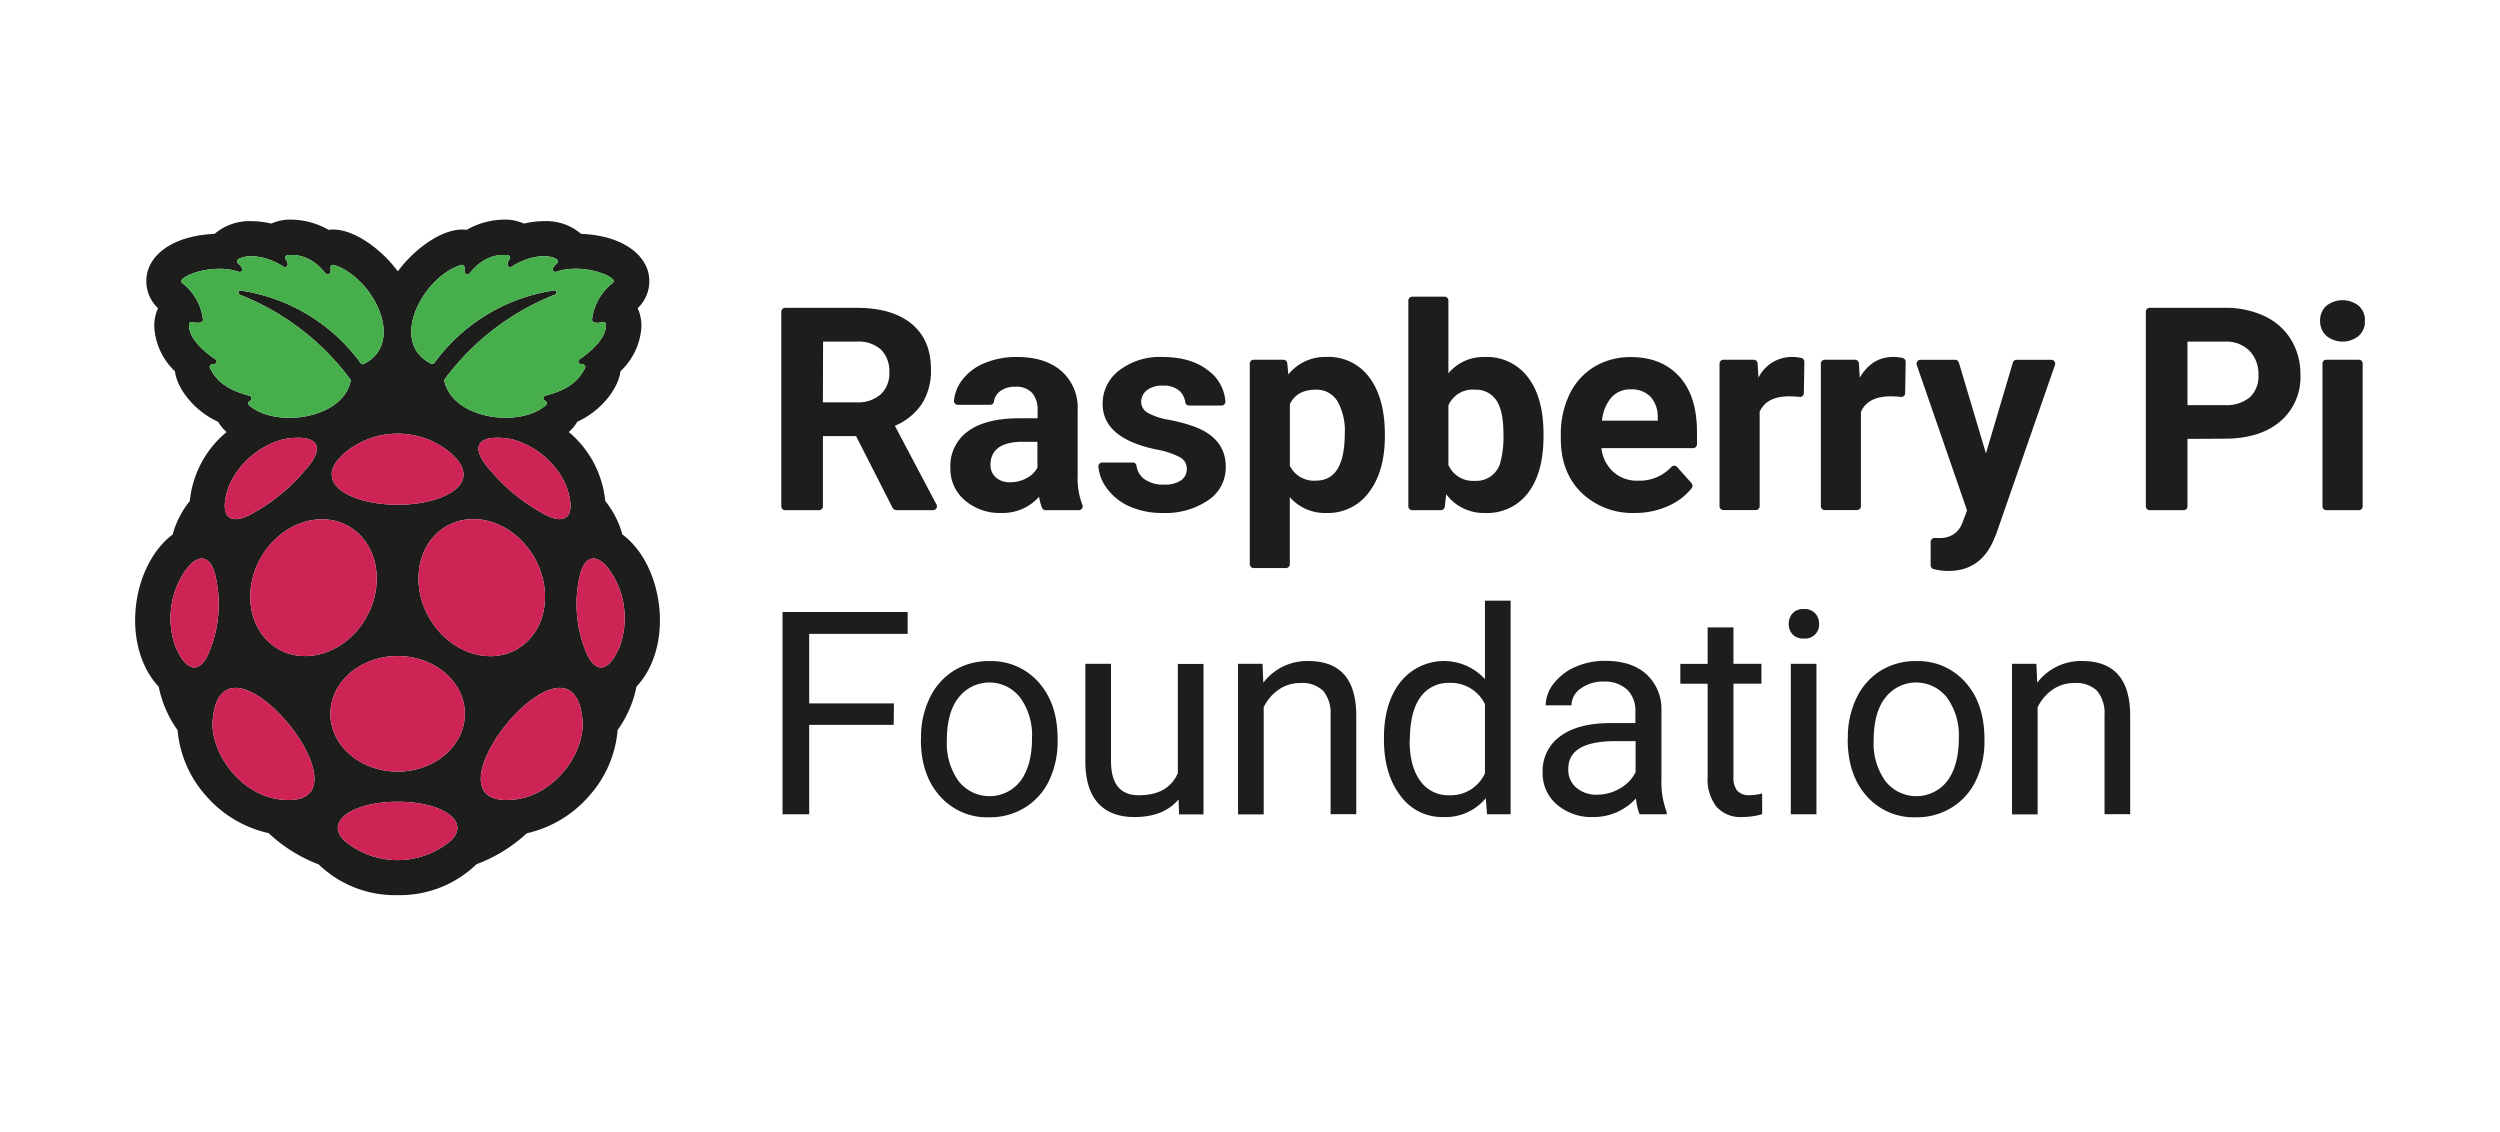 <svg xmlns="http://www.w3.org/2000/svg" width="148" height="67" fill="none"><g clip-path="url(#a)"><path fill="#1D1D1B" fill-rule="evenodd" d="M36.845 31.64c1.18.868 2.01 2.515 2.188 4.367.176 1.841-.328 3.562-1.355 4.64a6.553 6.553 0 0 1-1.114 2.568 6.663 6.663 0 0 1-1.681 3.896 6.879 6.879 0 0 1-3.7 2.22 9.004 9.004 0 0 1-2.976 1.832 6.523 6.523 0 0 1-4.667 1.829 6.511 6.511 0 0 1-4.676-1.82 8.973 8.973 0 0 1-2.96-1.85 6.88 6.88 0 0 1-3.707-2.211 6.687 6.687 0 0 1-1.684-3.887 6.595 6.595 0 0 1-1.115-2.568c-1.027-1.087-1.54-2.796-1.364-4.648.176-1.853 1.015-3.485 2.188-4.367a5.429 5.429 0 0 1 1.015-1.982 6.07 6.07 0 0 1 2.177-4.082 2.285 2.285 0 0 1-.499-.608c-1.431-.638-2.443-1.988-2.558-2.99a3.909 3.909 0 0 1-1.22-2.574 2.487 2.487 0 0 1 .217-1.158 2.201 2.201 0 0 1-.587-2.27c.417-1.25 1.925-2.047 3.937-2.132a3.17 3.17 0 0 1 2.182-.753c.396.003.79.051 1.174.144.369-.164.77-.245 1.173-.235a4.544 4.544 0 0 1 2.218.606c.09-.012.18-.018.27-.018.997 0 1.997.69 2.513 1.103.495.4.938.861 1.317 1.373.379-.512.82-.973 1.315-1.373.507-.412 1.504-1.103 2.505-1.103.085 0 .17.006.255.018a4.566 4.566 0 0 1 2.22-.606c.404-.01.805.07 1.174.235a5.143 5.143 0 0 1 1.173-.144 3.16 3.16 0 0 1 2.206.753c2.012.073 3.511.89 3.936 2.132a2.2 2.2 0 0 1-.586 2.27c.166.362.242.76.22 1.158a3.938 3.938 0 0 1-1.238 2.573c-.117 1.003-1.127 2.347-2.558 2.99-.13.23-.3.436-.499.61a6.082 6.082 0 0 1 2.156 4.08 5.45 5.45 0 0 1 1.015 1.983Zm-9.469-15.958a.155.155 0 0 0-.076.003c-2.24.686-4.33 4.547-1.79 5.843a.158.158 0 0 0 .203-.044 10.712 10.712 0 0 1 7.102-4.293.126.126 0 0 1 .131.095.127.127 0 0 1-.07.146 14.996 14.996 0 0 0-6.538 5 .165.165 0 0 0-.03.129c.502 2.255 4.445 2.79 6.002 1.431a.156.156 0 0 0-.05-.273.158.158 0 0 1-.088-.154.159.159 0 0 1 .109-.14c1.552-.406 2.01-.997 2.347-1.623a.16.16 0 0 0-.135-.238c-.288 0-.305-.21-.18-.294.945-.644 1.582-1.385 1.564-2.059a.16.16 0 0 0-.127-.148.157.157 0 0 0-.07.001c-.196.05-.66.124-.627-.17a3.185 3.185 0 0 1 1.217-2.135.159.159 0 0 0 0-.241c-.563-.477-2.167-.841-3.34-.43-.153.056-.39-.126.035-.488a.159.159 0 0 0 0-.247c-.423-.294-1.52-.294-2.67.43-.111.076-.425-.003-.132-.424a.159.159 0 0 0-.108-.256c-.71-.062-1.511.15-2.262 1.082-.056.086-.343.145-.293-.332a.157.157 0 0 0-.055-.138.155.155 0 0 0-.069-.033Zm-14.939 6.123a.159.159 0 0 1 .135-.238c.293 0 .308-.21.182-.294-.948-.636-1.584-1.377-1.567-2.059a.157.157 0 0 1 .065-.121.159.159 0 0 1 .135-.026c.194.05.66.109.628-.17a3.19 3.19 0 0 0-1.22-2.135.159.159 0 0 1 0-.241c.56-.477 2.173-.841 3.34-.43.15.056.388-.126-.038-.488a.159.159 0 0 1 0-.247c.437-.297 1.54-.297 2.684.427.115.076.417 0 .135-.424a.159.159 0 0 1 .109-.256c.71-.062 1.499.15 2.247 1.082.067.086.355.145.293-.332a.159.159 0 0 1 .202-.168c2.242.686 4.315 4.547 1.79 5.855a.161.161 0 0 1-.206-.044 10.708 10.708 0 0 0-7.101-4.293.126.126 0 0 0-.062.24 14.965 14.965 0 0 1 6.539 5 .144.144 0 0 1 .029.13c-.49 2.243-4.432 2.778-5.999 1.431a.156.156 0 0 1 .05-.273.16.16 0 0 0 .083-.155.161.161 0 0 0-.106-.14c-1.55-.414-2.01-1.005-2.347-1.631Zm19.668 8.571c1.537.883 2.042.05 1.393-1.679a4.941 4.941 0 0 0-3.203-2.696c-1.824-.33-2.575.282-1.417 1.664a10.993 10.993 0 0 0 3.227 2.711Zm-5.503-3.622c2.197 1.832-.323 3.128-3.062 3.128-2.74 0-5.263-1.296-3.063-3.128a4.877 4.877 0 0 1 6.125 0Zm-11.716.237a4.936 4.936 0 0 0-1.302 1.706c-.651 1.73-.147 2.562 1.396 1.68a11.032 11.032 0 0 0 3.227-2.712c1.159-1.37.405-1.993-1.42-1.664a4.92 4.92 0 0 0-1.901.99Zm-4.488 11.313a4.943 4.943 0 0 1 .367-4.199c.813-1.388 1.63-1.332 1.954-.159a7.368 7.368 0 0 1-.423 4.855c-.601 1.197-1.352.791-1.898-.497Zm5.858 8.974c-1.947-.411-3.605-2.381-3.681-4.378.305-7.113 10.534 5.59 3.681 4.379Zm.209-8.86c-1.708-.993-2.168-3.425-1.012-5.422 1.155-1.996 3.481-2.826 5.197-1.835 1.716.992 2.168 3.426 1.012 5.432-1.155 2.005-3.482 2.817-5.197 1.826Zm7.073 12.5a4.885 4.885 0 0 0 2.862-.925c1.701-1.177.003-2.53-2.86-2.53s-4.562 1.353-2.863 2.53a4.885 4.885 0 0 0 2.861.926Zm.002-5.24c2.198 0 3.98-1.53 3.98-3.419s-1.782-3.42-3.98-3.42c-2.199 0-3.98 1.531-3.98 3.42s1.781 3.42 3.98 3.42Zm2.889-14.525c-1.716.994-2.17 3.425-1.015 5.43 1.156 2 3.482 2.838 5.198 1.845 1.716-.994 2.17-3.417 1.015-5.432-1.156-2.014-3.482-2.837-5.198-1.843Zm4.391 16.126c-6.852 1.211 3.377-11.492 3.681-4.379-.073 1.997-1.73 3.967-3.68 4.379Zm3.963-8.478c.602 1.197 1.352.791 1.895-.497a4.953 4.953 0 0 0-.364-4.199c-.812-1.388-1.63-1.335-1.956-.159a7.398 7.398 0 0 0 .425 4.855Z" clip-rule="evenodd"/><path fill="#1D1D1B" d="M50.68 25.819h-1.963v4.155a.23.23 0 0 1-.232.229h-2a.23.23 0 0 1-.232-.23v-11.52a.23.23 0 0 1 .232-.23h4.209c1.414 0 2.503.315 3.268.944.764.63 1.148 1.521 1.15 2.676.03.724-.155 1.44-.531 2.058a3.59 3.59 0 0 1-1.605 1.306l2.47 4.672a.229.229 0 0 1-.208.324h-2.156a.293.293 0 0 1-.247-.15l-2.156-4.235Zm-1.963-2h1.986a2.05 2.05 0 0 0 1.437-.473 1.7 1.7 0 0 0 .508-1.306 1.813 1.813 0 0 0-.479-1.332 2.003 2.003 0 0 0-1.466-.485h-1.977l-.01 3.596ZM61.691 30.07a2.769 2.769 0 0 1-.175-.664 2.874 2.874 0 0 1-2.241.961c-.791.03-1.564-.24-2.165-.755a2.434 2.434 0 0 1-.848-1.909 2.525 2.525 0 0 1 1.044-2.173c.698-.511 1.707-.767 3.027-.767h1.092v-.509a1.473 1.473 0 0 0-.32-.988 1.242 1.242 0 0 0-.997-.37 1.411 1.411 0 0 0-.94.294.93.93 0 0 0-.328.588.226.226 0 0 1-.226.188h-1.91a.231.231 0 0 1-.228-.262c.047-.426.206-.832.46-1.176a3.148 3.148 0 0 1 1.347-1.032 4.894 4.894 0 0 1 1.942-.362c1.093 0 1.962.277 2.608.83a2.893 2.893 0 0 1 .965 2.322v3.861a4.34 4.34 0 0 0 .275 1.726.23.23 0 0 1-.094.3.23.23 0 0 1-.11.03h-1.97a.223.223 0 0 1-.208-.133Zm-1.9-1.52c.337.003.67-.078.968-.235.277-.138.506-.358.657-.63v-1.531h-.88c-1.187 0-1.82.411-1.898 1.235v.14a.952.952 0 0 0 .314.733c.236.2.539.304.848.288h-.01ZM70.26 27.745a.768.768 0 0 0-.432-.689 4.895 4.895 0 0 0-1.39-.45c-2.11-.444-3.164-1.344-3.162-2.699a2.454 2.454 0 0 1 .982-1.979 3.947 3.947 0 0 1 2.564-.794c1.128 0 2.03.267 2.704.8a2.493 2.493 0 0 1 1.018 1.832.23.23 0 0 1-.231.241h-1.919a.225.225 0 0 1-.226-.19 1.127 1.127 0 0 0-.316-.654 1.39 1.39 0 0 0-1.027-.332c-.331-.02-.659.076-.927.27a.865.865 0 0 0-.34.692.734.734 0 0 0 .375.638c.392.212.818.355 1.259.42a10.07 10.07 0 0 1 1.496.4c1.253.459 1.879 1.257 1.877 2.394a2.321 2.321 0 0 1-1.041 1.97 4.486 4.486 0 0 1-2.693.753 4.71 4.71 0 0 1-1.983-.397c-.536-.24-1-.616-1.344-1.091a2.539 2.539 0 0 1-.478-1.238.232.232 0 0 1 .23-.262h1.8a.22.22 0 0 1 .223.182 1.179 1.179 0 0 0 .449.788c.342.241.755.36 1.173.338.362.025.723-.066 1.03-.261a.802.802 0 0 0 .328-.682ZM81.984 25.833c0 1.372-.311 2.471-.933 3.297a2.99 2.99 0 0 1-2.517 1.238 2.751 2.751 0 0 1-2.177-.938v3.966a.232.232 0 0 1-.231.233h-1.91a.231.231 0 0 1-.229-.233V21.528a.23.23 0 0 1 .23-.232h1.76a.231.231 0 0 1 .23.209l.063.664a2.789 2.789 0 0 1 2.25-1.038 2.994 2.994 0 0 1 2.551 1.22c.606.812.91 1.93.913 3.356v.126Zm-2.373-.17a3.515 3.515 0 0 0-.44-1.92 1.438 1.438 0 0 0-1.277-.674c-.745 0-1.256.285-1.534.856v3.646a1.58 1.58 0 0 0 1.552.882c1.132-.002 1.698-.932 1.698-2.79ZM91.376 25.833c0 1.427-.303 2.54-.91 3.338a3.016 3.016 0 0 1-2.545 1.197 2.772 2.772 0 0 1-2.306-1.11L85.53 30a.23.23 0 0 1-.229.203h-1.698a.228.228 0 0 1-.229-.23v-12.18a.23.23 0 0 1 .229-.229h1.912a.228.228 0 0 1 .23.23v4.305a2.698 2.698 0 0 1 2.158-.965 3.03 3.03 0 0 1 2.55 1.2c.615.798.923 1.921.923 3.37v.13Zm-2.373-.17c0-.9-.142-1.558-.425-1.973a1.444 1.444 0 0 0-1.273-.62 1.563 1.563 0 0 0-1.56.928v3.529a1.59 1.59 0 0 0 1.577.938 1.464 1.464 0 0 0 1.511-1.135 5.894 5.894 0 0 0 .17-1.667ZM96.809 30.367a4.346 4.346 0 0 1-3.18-1.193c-.82-.802-1.229-1.87-1.229-3.203v-.229a5.418 5.418 0 0 1 .516-2.4 3.82 3.82 0 0 1 1.467-1.628 4.1 4.1 0 0 1 2.162-.574c1.218 0 2.175.384 2.872 1.153.696.768 1.044 1.857 1.044 3.267v.74a.23.23 0 0 1-.229.23h-5.427c.053.536.3 1.034.696 1.4.402.359.928.547 1.466.526a2.57 2.57 0 0 0 1.977-.811.229.229 0 0 1 .338 0l.862.964a.238.238 0 0 1 .052.147.238.238 0 0 1-.052.147 3.592 3.592 0 0 1-1.332 1.026 4.725 4.725 0 0 1-2.003.439Zm-.27-7.316a1.485 1.485 0 0 0-1.147.48c-.32.39-.513.87-.554 1.373h3.3v-.191a1.767 1.767 0 0 0-.428-1.226 1.533 1.533 0 0 0-1.17-.435ZM106.788 23.275a.222.222 0 0 1-.075.167.222.222 0 0 1-.174.056 5.838 5.838 0 0 0-.607-.035c-.898 0-1.484.294-1.76.915v5.587a.23.23 0 0 1-.229.229h-1.918a.229.229 0 0 1-.229-.23v-8.436c0-.03.005-.06.016-.088a.233.233 0 0 1 .213-.144h1.795a.231.231 0 0 1 .229.218l.053.844a2.197 2.197 0 0 1 1.98-1.227c.189 0 .378.02.563.062a.231.231 0 0 1 .173.226l-.03 1.856ZM112.786 23.275a.21.21 0 0 1-.021.092.221.221 0 0 1-.056.075.221.221 0 0 1-.175.056 5.822 5.822 0 0 0-.607-.035c-.898 0-1.484.305-1.76.915v5.587a.231.231 0 0 1-.232.229h-1.912a.229.229 0 0 1-.229-.23v-8.436a.228.228 0 0 1 .229-.232h1.795a.23.23 0 0 1 .229.218l.053.843c.478-.817 1.135-1.226 1.98-1.226.189 0 .378.02.563.062a.23.23 0 0 1 .173.226l-.03 1.856ZM117.568 26.839l1.593-5.375a.235.235 0 0 1 .223-.165h2.053a.232.232 0 0 1 .217.309l-3.47 9.98-.197.467c-.53 1.165-1.41 1.746-2.64 1.744-.296 0-.592-.037-.88-.109a.234.234 0 0 1-.124-.084.23.23 0 0 1-.049-.142v-1.382a.235.235 0 0 1 .149-.217.235.235 0 0 1 .092-.015h.234c.309.02.617-.056.88-.218.244-.165.427-.404.523-.682l.278-.732-2.977-8.61a.236.236 0 0 1 .029-.21.232.232 0 0 1 .188-.098h2.053c.05 0 .098.015.139.045.04.03.069.071.084.119l1.602 5.375ZM129.498 25.983v3.99c0 .03-.006.06-.018.089a.221.221 0 0 1-.214.14h-2.003a.232.232 0 0 1-.162-.066.224.224 0 0 1-.049-.075.222.222 0 0 1-.018-.087V18.453a.23.23 0 0 1 .229-.23h4.435a5.373 5.373 0 0 1 2.367.494c.651.301 1.199.79 1.573 1.403.369.622.559 1.334.548 2.058a3.44 3.44 0 0 1-1.202 2.776c-.802.68-1.911 1.02-3.327 1.017l-2.159.012Zm0-2h2.2a2.168 2.168 0 0 0 1.49-.461 1.687 1.687 0 0 0 .511-1.317 1.965 1.965 0 0 0-.517-1.424 1.918 1.918 0 0 0-1.428-.558h-2.256v3.76ZM137.35 18.997a1.172 1.172 0 0 1 .358-.883 1.544 1.544 0 0 1 1.942 0 1.177 1.177 0 0 1 .361.883 1.18 1.18 0 0 1-.367.882 1.522 1.522 0 0 1-1.927 0 1.179 1.179 0 0 1-.367-.883Zm2.291 11.206h-1.921a.232.232 0 0 1-.162-.067.242.242 0 0 1-.05-.075.239.239 0 0 1-.017-.087v-8.446a.227.227 0 0 1 .229-.232h1.921a.229.229 0 0 1 .229.232v8.446c0 .03-.006.06-.018.087a.223.223 0 0 1-.123.124.232.232 0 0 1-.088.018ZM52.906 42.912h-5.002v5.293h-1.578V36.23h7.407v1.294h-5.829v4.117h5.016l-.014 1.27ZM54.525 43.67a5.304 5.304 0 0 1 .514-2.352 3.85 3.85 0 0 1 1.428-1.614 3.905 3.905 0 0 1 2.092-.568 3.741 3.741 0 0 1 2.933 1.262c.747.839 1.12 1.955 1.12 3.349v.106a5.358 5.358 0 0 1-.495 2.334 3.775 3.775 0 0 1-1.423 1.609 3.914 3.914 0 0 1-2.12.588 3.72 3.72 0 0 1-2.934-1.258c-.749-.841-1.123-1.953-1.123-3.335l.008-.12Zm1.529.18c-.043.847.2 1.685.686 2.379a2.321 2.321 0 0 0 2.862.667c.318-.157.597-.385.814-.667.451-.606.68-1.456.68-2.547a3.809 3.809 0 0 0-.695-2.376 2.31 2.31 0 0 0-1.83-.902 2.304 2.304 0 0 0-1.828.902c-.46.574-.69 1.432-.69 2.544ZM69.77 47.325c-.587.696-1.454 1.044-2.602 1.044-.947 0-1.668-.275-2.165-.826-.496-.553-.745-1.367-.751-2.45v-5.795h1.52v5.755c0 1.35.547 2.026 1.642 2.026 1.16 0 1.931-.435 2.314-1.303v-6.47h1.52v8.908h-1.446l-.032-.889ZM74.741 39.298l.047 1.12a3.246 3.246 0 0 1 2.66-1.285c1.88 0 2.827 1.063 2.843 3.188v5.88h-1.52v-5.88a2.062 2.062 0 0 0-.44-1.423 1.76 1.76 0 0 0-1.34-.462 2.208 2.208 0 0 0-1.3.394c-.377.264-.68.622-.88 1.038v6.346h-1.519v-8.916h1.45ZM81.93 43.68c0-1.373.324-2.473.972-3.3a3.295 3.295 0 0 1 2.463-1.245 3.289 3.289 0 0 1 2.544 1.069V35.56h1.52v12.645h-1.397l-.073-.953a3.103 3.103 0 0 1-2.538 1.117 3.023 3.023 0 0 1-2.517-1.267c-.649-.843-.973-1.946-.973-3.308v-.115Zm1.52.17c0 1.011.208 1.8.625 2.373a2.02 2.02 0 0 0 1.725.855 2.214 2.214 0 0 0 2.109-1.302v-4.09a2.238 2.238 0 0 0-2.092-1.259 2.026 2.026 0 0 0-1.742.864c-.409.577-.613 1.43-.613 2.559h-.012ZM97.064 48.205c-.118-.3-.19-.616-.214-.938a3.385 3.385 0 0 1-2.528 1.102 3.131 3.131 0 0 1-2.157-.743 2.414 2.414 0 0 1-.841-1.891 2.518 2.518 0 0 1 1.056-2.159c.704-.513 1.693-.77 2.968-.77h1.467v-.694a1.723 1.723 0 0 0-.475-1.273 1.924 1.924 0 0 0-1.394-.491 2.22 2.22 0 0 0-1.364.411 1.22 1.22 0 0 0-.551.997h-1.526c.01-.47.177-.923.473-1.288a3.25 3.25 0 0 1 1.279-.985 4.311 4.311 0 0 1 1.78-.361c1.024 0 1.825.258 2.406.77a2.786 2.786 0 0 1 .915 2.132v4.099a5.01 5.01 0 0 0 .31 1.95v.132h-1.604Zm-2.52-1.159c.477 0 .945-.128 1.356-.37.398-.22.721-.557.927-.965v-1.835h-1.191c-1.864 0-2.795.546-2.793 1.638a1.385 1.385 0 0 0 .475 1.118c.345.283.781.43 1.226.414ZM102.62 37.142v2.156h1.657v1.176h-1.657v5.528a1.23 1.23 0 0 0 .223.806.939.939 0 0 0 .754.268c.243-.009.485-.042.722-.1v1.226a4.32 4.32 0 0 1-1.174.165 1.888 1.888 0 0 1-1.537-.618 2.649 2.649 0 0 1-.516-1.764v-5.508h-1.616v-1.176h1.616v-2.159h1.528ZM105.893 36.937a.906.906 0 0 1 .226-.627.841.841 0 0 1 .669-.256.852.852 0 0 1 .671.256.908.908 0 0 1 .232.627.826.826 0 0 1-.903.864.854.854 0 0 1-.669-.247.883.883 0 0 1-.226-.617Zm1.64 11.268h-1.517v-8.907h1.517v8.907ZM109.393 43.67a5.298 5.298 0 0 1 .513-2.352 3.854 3.854 0 0 1 1.428-1.614 3.907 3.907 0 0 1 2.092-.568 3.741 3.741 0 0 1 2.933 1.262c.745.839 1.119 1.955 1.121 3.349v.106a5.301 5.301 0 0 1-.499 2.334 3.769 3.769 0 0 1-1.42 1.609c-.637.395-1.374.6-2.123.588a3.729 3.729 0 0 1-2.934-1.258c-.745-.841-1.118-1.953-1.12-3.335l.009-.12Zm1.528.18a3.813 3.813 0 0 0 .686 2.379 2.321 2.321 0 0 0 2.862.667c.319-.157.597-.385.814-.667.451-.606.68-1.456.68-2.547a3.808 3.808 0 0 0-.695-2.376 2.314 2.314 0 0 0-1.829-.902 2.304 2.304 0 0 0-1.829.902c-.46.574-.689 1.432-.689 2.544ZM120.555 39.298l.049 1.12a3.242 3.242 0 0 1 2.661-1.285c1.877 0 2.825 1.063 2.842 3.188v5.88h-1.519v-5.88a2.06 2.06 0 0 0-.44-1.423 1.755 1.755 0 0 0-1.341-.462 2.208 2.208 0 0 0-1.299.394 2.676 2.676 0 0 0-.88 1.038v6.346h-1.517v-8.916h1.444Z"/><path fill="#46AF4B" d="M27.3 15.685a.155.155 0 0 1 .2.168c-.05.476.238.418.294.332.75-.932 1.551-1.143 2.261-1.082a.159.159 0 0 1 .109.256c-.294.42.02.5.132.424 1.15-.724 2.246-.724 2.669-.43a.159.159 0 0 1 0 .247c-.425.362-.188.544-.035.488 1.173-.411 2.778-.047 3.34.43a.159.159 0 0 1 0 .24 3.176 3.176 0 0 0-1.217 2.136c-.032.294.432.22.628.17a.157.157 0 0 1 .133.027.16.16 0 0 1 .064.12c.017.674-.62 1.415-1.564 2.059-.126.085-.108.294.18.294a.158.158 0 0 1 .134.238c-.337.626-.795 1.217-2.346 1.623a.158.158 0 0 0-.11.14.16.16 0 0 0 .089.154.156.156 0 0 1 .05.273c-1.558 1.359-5.5.824-6.002-1.431a.165.165 0 0 1 .03-.13 14.996 14.996 0 0 1 6.538-4.999.126.126 0 0 0-.062-.241 10.687 10.687 0 0 0-7.101 4.293.158.158 0 0 1-.203.044c-2.54-1.296-.451-5.157 1.79-5.842ZM12.437 21.805a.159.159 0 0 1 .135-.238c.294 0 .308-.21.182-.294-.947-.636-1.584-1.377-1.566-2.059a.161.161 0 0 1 .064-.121.158.158 0 0 1 .135-.026c.194.05.66.109.628-.17a3.19 3.19 0 0 0-1.22-2.135.159.159 0 0 1 0-.241c.56-.477 2.173-.841 3.34-.43.15.056.388-.126-.037-.488a.159.159 0 0 1 0-.247c.437-.297 1.54-.297 2.684.427.114.076.416 0 .134-.424a.16.16 0 0 1 .031-.226.159.159 0 0 1 .078-.03c.71-.062 1.499.15 2.247 1.082.067.086.355.145.293-.332a.159.159 0 0 1 .203-.168c2.24.686 4.315 4.547 1.789 5.855a.161.161 0 0 1-.205-.044 10.707 10.707 0 0 0-7.102-4.293.125.125 0 0 0-.131.095.127.127 0 0 0 .07.146 14.964 14.964 0 0 1 6.538 4.999.144.144 0 0 1 .03.13c-.49 2.243-4.433 2.778-6 1.431a.155.155 0 0 1-.058-.152.155.155 0 0 1 .108-.121.162.162 0 0 0-.023-.294c-1.549-.415-2.01-1.006-2.347-1.632Z"/><path fill="#CD2355" d="M33.498 28.697c.649 1.73.144 2.562-1.393 1.68a10.99 10.99 0 0 1-3.226-2.712c-1.16-1.382-.408-1.993 1.416-1.664a4.928 4.928 0 0 1 3.203 2.696ZM26.602 26.754c2.197 1.832-.322 3.128-3.062 3.128-2.74 0-5.262-1.296-3.062-3.128a4.876 4.876 0 0 1 6.124 0ZM13.584 28.697a4.936 4.936 0 0 1 3.203-2.696c1.824-.33 2.578.294 1.42 1.664a11.03 11.03 0 0 1-3.227 2.711c-1.543.883-2.048.05-1.396-1.679ZM10.398 38.304a4.943 4.943 0 0 1 .367-4.2c.813-1.387 1.63-1.331 1.954-.158a7.369 7.369 0 0 1-.423 4.855c-.601 1.197-1.352.791-1.898-.497ZM16.256 47.279c-1.947-.412-3.604-2.382-3.68-4.379.304-7.113 10.533 5.59 3.68 4.379ZM16.464 38.419c-1.707-.994-2.167-3.426-1.012-5.423 1.156-1.996 3.482-2.825 5.198-1.835 1.716.992 2.168 3.426 1.012 5.432-1.156 2.005-3.482 2.817-5.198 1.826ZM26.4 49.993a4.885 4.885 0 0 1-5.723 0c-1.698-1.177 0-2.53 2.863-2.53s4.561 1.353 2.86 2.53ZM23.54 45.679c2.198 0 3.98-1.531 3.98-3.42s-1.782-3.42-3.98-3.42c-2.2 0-3.981 1.531-3.981 3.42s1.782 3.42 3.98 3.42ZM25.414 36.584c-1.156-2.006-.701-4.437 1.015-5.431 1.716-.994 4.042-.17 5.197 1.843 1.156 2.015.701 4.438-1.015 5.432-1.716.994-4.042.155-5.197-1.844ZM30.82 47.279c-6.852 1.211 3.377-11.492 3.682-4.379-.074 1.997-1.73 3.967-3.682 4.379ZM36.678 38.304c-.543 1.288-1.294 1.694-1.895.497a7.397 7.397 0 0 1-.425-4.855c.325-1.176 1.144-1.229 1.956.159a4.949 4.949 0 0 1 .364 4.199Z"/></g><defs><clipPath id="a"><path fill="#fff" d="M8 13h132v40H8z"/></clipPath></defs></svg>
